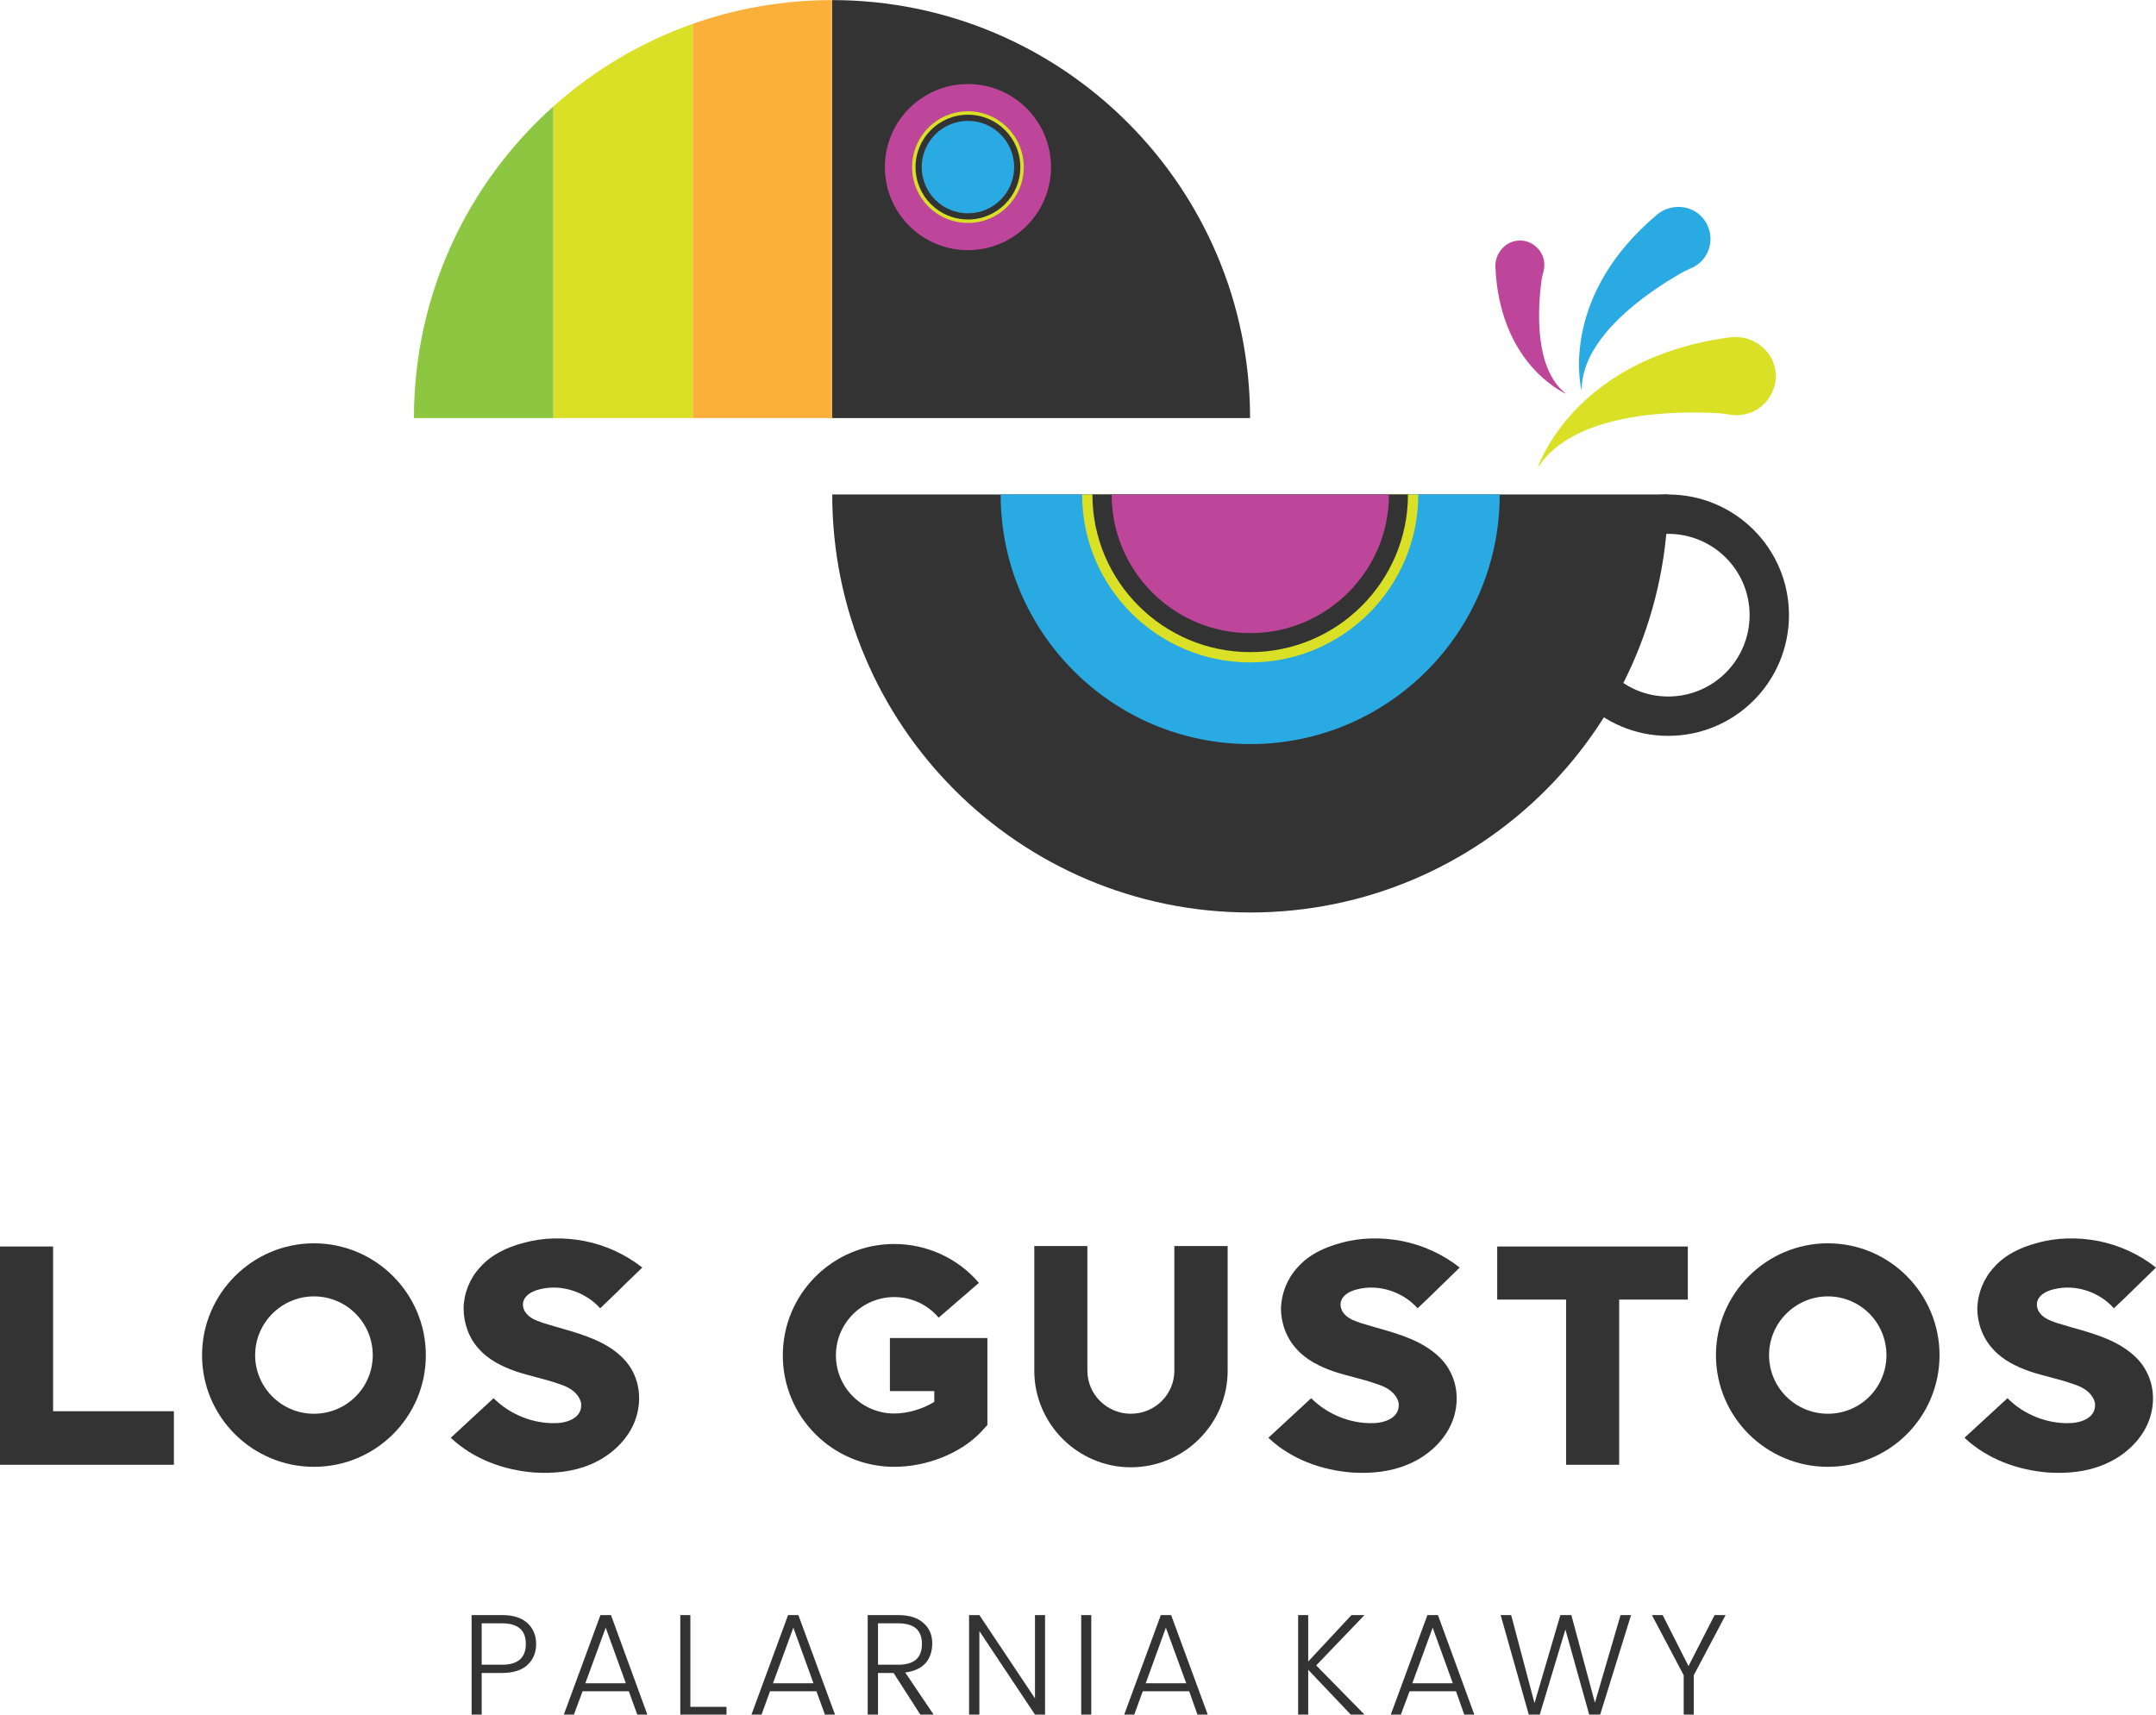 <?xml version="1.0" encoding="UTF-8"?>
<!DOCTYPE svg PUBLIC "-//W3C//DTD SVG 1.0//EN" "http://www.w3.org/TR/2001/REC-SVG-20010904/DTD/svg10.dtd">
<!-- Creator: CorelDRAW -->
<svg xmlns="http://www.w3.org/2000/svg" xml:space="preserve" width="132px" height="105px" version="1.0" style="shape-rendering:geometricPrecision; text-rendering:geometricPrecision; image-rendering:optimizeQuality; fill-rule:evenodd; clip-rule:evenodd"
viewBox="0 0 9.422 7.494"
 xmlns:xlink="http://www.w3.org/1999/xlink"
 xmlns:xodm="http://www.corel.com/coreldraw/odm/2003">
 <defs>
  <style type="text/css">
   <![CDATA[
    .fil2 {fill:#2AAAE2;fill-rule:nonzero}
    .fil0 {fill:#333333;fill-rule:nonzero}
    .fil5 {fill:#8DC641;fill-rule:nonzero}
    .fil3 {fill:#BE469A;fill-rule:nonzero}
    .fil1 {fill:#D9E026;fill-rule:nonzero}
    .fil4 {fill:#FBB03B;fill-rule:nonzero}
   ]]>
  </style>
 </defs>
 <g id="Warstwa_x0020_1">
  <g id="_1828660808368">
   <g>
    <path class="fil0" d="M2.305 7.094c0.025,0.023 0.038,0.054 0.038,0.092 0,0.037 -0.013,0.068 -0.038,0.091 -0.025,0.023 -0.062,0.035 -0.111,0.035l-0.089 0 0 0.182 -0.044 0 0 -0.435 0.133 0c0.049,0 0.086,0.012 0.111,0.035zm-0.2 0.182l0.089 0c0.069,0 0.104,-0.03 0.104,-0.091 0,-0.06 -0.035,-0.09 -0.104,-0.09l-0.089 0 0 0.181z"/>
    <path class="fil0" d="M2.785 7.494l-0.037 -0.102 -0.202 0 -0.038 0.102 -0.044 0 0.16 -0.435 0.046 0 0.159 0.435 -0.044 0zm-0.227 -0.137l0.177 0 -0.088 -0.243 -0.089 0.243z"/>
    <polygon class="fil0" points="2.973,7.059 3.017,7.059 3.017,7.46 3.175,7.46 3.175,7.494 2.973,7.494 "/>
    <path class="fil0" d="M3.605 7.494l-0.037 -0.102 -0.203 0 -0.037 0.102 -0.044 0 0.16 -0.435 0.045 0 0.16 0.435 -0.044 0zm-0.227 -0.137l0.177 0 -0.088 -0.243 -0.089 0.243z"/>
    <path class="fil0" d="M3.837 7.312l0 0.182 -0.045 0 0 -0.435 0.133 0c0.049,0 0.086,0.012 0.111,0.035 0.026,0.023 0.038,0.053 0.038,0.088 0,0.036 -0.01,0.065 -0.029,0.087 -0.02,0.022 -0.05,0.036 -0.089,0.041l0.124 0.184 -0.058 0 -0.117 -0.182 -0.068 0zm0 -0.217l0 0.181 0.088 0c0.07,0 0.104,-0.03 0.104,-0.091 0,-0.06 -0.034,-0.09 -0.104,-0.09l-0.088 0z"/>
    <polygon class="fil0" points="4.523,7.059 4.567,7.059 4.567,7.494 4.523,7.494 4.28,7.129 4.28,7.494 4.235,7.494 4.235,7.059 4.28,7.059 4.523,7.423 "/>
    <polygon class="fil0" points="4.725,7.494 4.725,7.059 4.769,7.059 4.769,7.494 "/>
    <path class="fil0" d="M5.233 7.494l-0.036 -0.102 -0.203 0 -0.037 0.102 -0.044 0 0.16 -0.435 0.045 0 0.16 0.435 -0.045 0zm-0.226 -0.137l0.177 0 -0.089 -0.243 -0.088 0.243z"/>
    <polygon class="fil0" points="5.717,7.494 5.673,7.494 5.673,7.059 5.717,7.059 5.717,7.262 5.906,7.059 5.963,7.059 5.752,7.279 5.963,7.494 5.903,7.494 5.717,7.298 "/>
    <path class="fil0" d="M6.399 7.494l-0.036 -0.102 -0.203 0 -0.038 0.102 -0.044 0 0.16 -0.435 0.046 0 0.159 0.435 -0.044 0zm-0.227 -0.137l0.177 0 -0.088 -0.243 -0.089 0.243z"/>
    <polygon class="fil0" points="7.082,7.059 7.128,7.059 6.993,7.494 6.945,7.494 6.841,7.122 6.729,7.494 6.681,7.494 6.558,7.059 6.604,7.059 6.706,7.444 6.819,7.059 6.867,7.059 6.97,7.442 "/>
    <polygon class="fil0" points="7.402,7.494 7.358,7.494 7.358,7.322 7.219,7.059 7.266,7.059 7.379,7.282 7.493,7.059 7.541,7.059 7.402,7.322 "/>
   </g>
   <g>
    <polygon class="fil0" points="0.232,6.168 0.76,6.168 0.76,6.402 0,6.402 0,5.448 0.232,5.448 "/>
    <path class="fil0" d="M1.861 5.923c0,0.27 -0.219,0.488 -0.489,0.488 -0.269,0 -0.489,-0.218 -0.489,-0.488 0,-0.269 0.22,-0.489 0.489,-0.489 0.27,0 0.489,0.22 0.489,0.489zm-0.232 0c0,-0.142 -0.115,-0.257 -0.257,-0.257 -0.141,0 -0.257,0.115 -0.257,0.257 0,0.142 0.116,0.256 0.257,0.256 0.142,0 0.257,-0.114 0.257,-0.256z"/>
    <path class="fil0" d="M2.288 5.719l0.004 0.01c0.018,0.031 0.049,0.042 0.081,0.053 0.072,0.023 0.148,0.04 0.219,0.07 0.029,0.012 0.058,0.027 0.084,0.045 0.037,0.026 0.069,0.058 0.09,0.099 0.038,0.074 0.035,0.166 -0.003,0.241 -0.037,0.073 -0.105,0.131 -0.181,0.163 -0.077,0.033 -0.163,0.041 -0.245,0.036 -0.135,-0.01 -0.269,-0.059 -0.367,-0.152l0.187 -0.173c0.071,0.071 0.172,0.112 0.272,0.109 0.054,-0.001 0.12,-0.026 0.11,-0.09 -0.001,-0.005 -0.003,-0.009 -0.004,-0.012 -0.019,-0.042 -0.059,-0.059 -0.097,-0.071 -0.06,-0.021 -0.123,-0.033 -0.183,-0.053 -0.06,-0.021 -0.119,-0.05 -0.161,-0.097 -0.045,-0.048 -0.068,-0.114 -0.068,-0.179 0.001,-0.066 0.027,-0.131 0.072,-0.179 0.048,-0.055 0.116,-0.087 0.187,-0.106 0.088,-0.025 0.18,-0.026 0.269,-0.009 0.092,0.018 0.179,0.058 0.253,0.116l-0.078 0.075c-0.034,0.035 -0.071,0.069 -0.106,0.103 -0.065,-0.072 -0.17,-0.107 -0.264,-0.083 -0.04,0.009 -0.085,0.036 -0.071,0.084z"/>
    <path class="fil0" d="M3.889 5.848l0.426 0 0 0.38 -0.032 0.035c-0.088,0.09 -0.234,0.148 -0.375,0.148 -0.269,0 -0.487,-0.218 -0.487,-0.487 0,-0.269 0.218,-0.487 0.487,-0.487 0.142,0 0.278,0.062 0.37,0.17l-0.176 0.152c-0.049,-0.058 -0.12,-0.09 -0.194,-0.09 -0.14,0 -0.255,0.114 -0.255,0.255 0,0.141 0.115,0.254 0.255,0.254 0.061,0 0.127,-0.021 0.175,-0.051l0 -0.047 -0.194 0 0 -0.232z"/>
    <path class="fil0" d="M5.132 5.446l0.233 0 0 0.545c0,0.232 -0.19,0.422 -0.423,0.422 -0.232,0 -0.422,-0.19 -0.422,-0.422l0 -0.545 0.232 0 0 0.545c0,0.104 0.086,0.188 0.19,0.188 0.105,0 0.19,-0.084 0.19,-0.188l0 -0.545z"/>
    <path class="fil0" d="M5.861 5.719l0.004 0.01c0.017,0.031 0.049,0.042 0.08,0.053 0.073,0.023 0.149,0.04 0.22,0.07 0.029,0.012 0.057,0.027 0.083,0.045 0.037,0.026 0.07,0.058 0.09,0.099 0.039,0.074 0.036,0.166 -0.002,0.241 -0.037,0.073 -0.105,0.131 -0.182,0.163 -0.076,0.033 -0.162,0.041 -0.244,0.036 -0.135,-0.01 -0.269,-0.059 -0.367,-0.152l0.187 -0.173c0.071,0.071 0.172,0.112 0.271,0.109 0.055,-0.001 0.12,-0.026 0.111,-0.09 -0.002,-0.005 -0.003,-0.009 -0.004,-0.012 -0.019,-0.042 -0.059,-0.059 -0.097,-0.071 -0.06,-0.021 -0.123,-0.033 -0.183,-0.053 -0.06,-0.021 -0.119,-0.05 -0.161,-0.097 -0.045,-0.048 -0.069,-0.114 -0.069,-0.179 0.002,-0.066 0.028,-0.131 0.073,-0.179 0.048,-0.055 0.116,-0.087 0.187,-0.106 0.087,-0.025 0.18,-0.026 0.269,-0.009 0.091,0.018 0.179,0.058 0.252,0.116l-0.077 0.075c-0.035,0.035 -0.071,0.069 -0.107,0.103 -0.064,-0.072 -0.169,-0.107 -0.263,-0.083 -0.04,0.009 -0.085,0.036 -0.071,0.084z"/>
    <polygon class="fil0" points="7.376,5.448 7.376,5.68 7.076,5.68 7.076,6.402 6.844,6.402 6.844,5.68 6.543,5.68 6.543,5.448 "/>
    <path class="fil0" d="M8.476 5.923c0,0.27 -0.218,0.488 -0.488,0.488 -0.269,0 -0.489,-0.218 -0.489,-0.488 0,-0.269 0.22,-0.489 0.489,-0.489 0.27,0 0.488,0.22 0.488,0.489zm-0.232 0c0,-0.142 -0.114,-0.257 -0.256,-0.257 -0.141,0 -0.257,0.115 -0.257,0.257 0,0.142 0.116,0.256 0.257,0.256 0.142,0 0.256,-0.114 0.256,-0.256z"/>
    <path class="fil0" d="M8.904 5.719l0.004 0.01c0.017,0.031 0.049,0.042 0.08,0.053 0.073,0.023 0.149,0.04 0.22,0.07 0.029,0.012 0.057,0.027 0.083,0.045 0.037,0.026 0.07,0.058 0.09,0.099 0.039,0.074 0.036,0.166 -0.002,0.241 -0.037,0.073 -0.105,0.131 -0.182,0.163 -0.076,0.033 -0.162,0.041 -0.244,0.036 -0.135,-0.01 -0.269,-0.059 -0.368,-0.152l0.188 -0.173c0.07,0.071 0.172,0.112 0.271,0.109 0.055,-0.001 0.12,-0.026 0.111,-0.09 -0.002,-0.005 -0.003,-0.009 -0.004,-0.012 -0.019,-0.042 -0.059,-0.059 -0.097,-0.071 -0.06,-0.021 -0.123,-0.033 -0.183,-0.053 -0.06,-0.021 -0.119,-0.05 -0.161,-0.097 -0.045,-0.048 -0.069,-0.114 -0.069,-0.179 0.002,-0.066 0.028,-0.131 0.073,-0.179 0.048,-0.055 0.116,-0.087 0.187,-0.106 0.087,-0.025 0.18,-0.026 0.269,-0.009 0.091,0.018 0.179,0.058 0.252,0.116l-0.077 0.075c-0.035,0.035 -0.071,0.069 -0.107,0.103 -0.064,-0.072 -0.169,-0.107 -0.263,-0.083 -0.04,0.009 -0.085,0.036 -0.071,0.084z"/>
   </g>
   <path class="fil1" d="M7.561 1.474c-0.653,0.086 -0.825,0.525 -0.84,0.567 0,0.001 0,0.001 0.001,0.001 0.152,-0.236 0.574,-0.247 0.777,-0.237 0.021,0.001 0.042,0.004 0.062,0.007 0.016,0.003 0.033,0.004 0.05,0.001 0.094,-0.012 0.16,-0.098 0.148,-0.192 -0.013,-0.095 -0.104,-0.159 -0.198,-0.147z"/>
   <path class="fil2" d="M7.24 0.939c-0.413,0.349 -0.337,0.729 -0.329,0.765 0,0.001 0.001,0.001 0.001,0 0,-0.231 0.287,-0.426 0.432,-0.509 0.015,-0.009 0.03,-0.016 0.046,-0.023 0.012,-0.005 0.024,-0.012 0.035,-0.021 0.06,-0.05 0.067,-0.139 0.016,-0.199 -0.05,-0.059 -0.141,-0.064 -0.201,-0.013z"/>
   <path class="fil3" d="M6.535 1.166c0.018,0.411 0.281,0.542 0.307,0.554 0,0 0,-0.001 0,-0.001 -0.138,-0.108 -0.122,-0.371 -0.105,-0.496 0.002,-0.013 0.005,-0.026 0.009,-0.039 0.002,-0.009 0.003,-0.02 0.003,-0.03 -0.002,-0.059 -0.053,-0.106 -0.112,-0.103 -0.059,0.003 -0.104,0.056 -0.102,0.115z"/>
   <path class="fil0" d="M3.636 1.827l1.827 0c0,-1.009 -0.818,-1.827 -1.827,-1.827l0 1.827z"/>
   <path class="fil4" d="M3.027 0.104l0 1.723 0.609 0 0 -1.827c-0.214,0 -0.419,0.037 -0.609,0.104z"/>
   <path class="fil1" d="M2.418 0.465l0 1.362 0.609 0 0 -1.723c-0.227,0.08 -0.433,0.204 -0.609,0.361z"/>
   <path class="fil5" d="M1.809 1.827l0.609 0 0 -1.362c-0.374,0.335 -0.609,0.821 -0.609,1.362z"/>
   <circle class="fil3" cx="4.23" cy="0.73" r="0.363"/>
   <circle class="fil1" cx="4.23" cy="0.73" r="0.244"/>
   <circle class="fil0" cx="4.23" cy="0.73" r="0.229"/>
   <circle class="fil2" cx="4.23" cy="0.73" r="0.202"/>
   <path class="fil0" d="M7.29 2.161c-0.291,0 -0.527,0.236 -0.527,0.527 0,0.292 0.236,0.528 0.527,0.528 0.292,0 0.528,-0.236 0.528,-0.528 0,-0.291 -0.236,-0.527 -0.528,-0.527zm0 0.883c-0.196,0 -0.355,-0.159 -0.355,-0.356 0,-0.196 0.159,-0.355 0.355,-0.355 0.197,0 0.356,0.159 0.356,0.355 0,0.197 -0.159,0.356 -0.356,0.356z"/>
   <path class="fil0" d="M5.464 3.988c1.009,0 1.826,-0.818 1.826,-1.827l-3.653 0c0,1.009 0.818,1.827 1.827,1.827z"/>
   <path class="fil2" d="M5.464 3.252c0.602,0 1.09,-0.489 1.09,-1.091l-2.181 0c0,0.602 0.488,1.091 1.091,1.091z"/>
   <path class="fil1" d="M5.464 2.895c0.405,0 0.734,-0.329 0.734,-0.734l-1.469 0c0,0.405 0.329,0.734 0.735,0.734z"/>
   <path class="fil0" d="M5.464 2.85c0.38,0 0.689,-0.309 0.689,-0.689l-1.379 0c0,0.38 0.309,0.689 0.69,0.689z"/>
   <path class="fil3" d="M5.464 2.767c0.334,0 0.606,-0.272 0.606,-0.606l-1.212 0c0,0.334 0.271,0.606 0.606,0.606z"/>
  </g>
 </g>
</svg>
